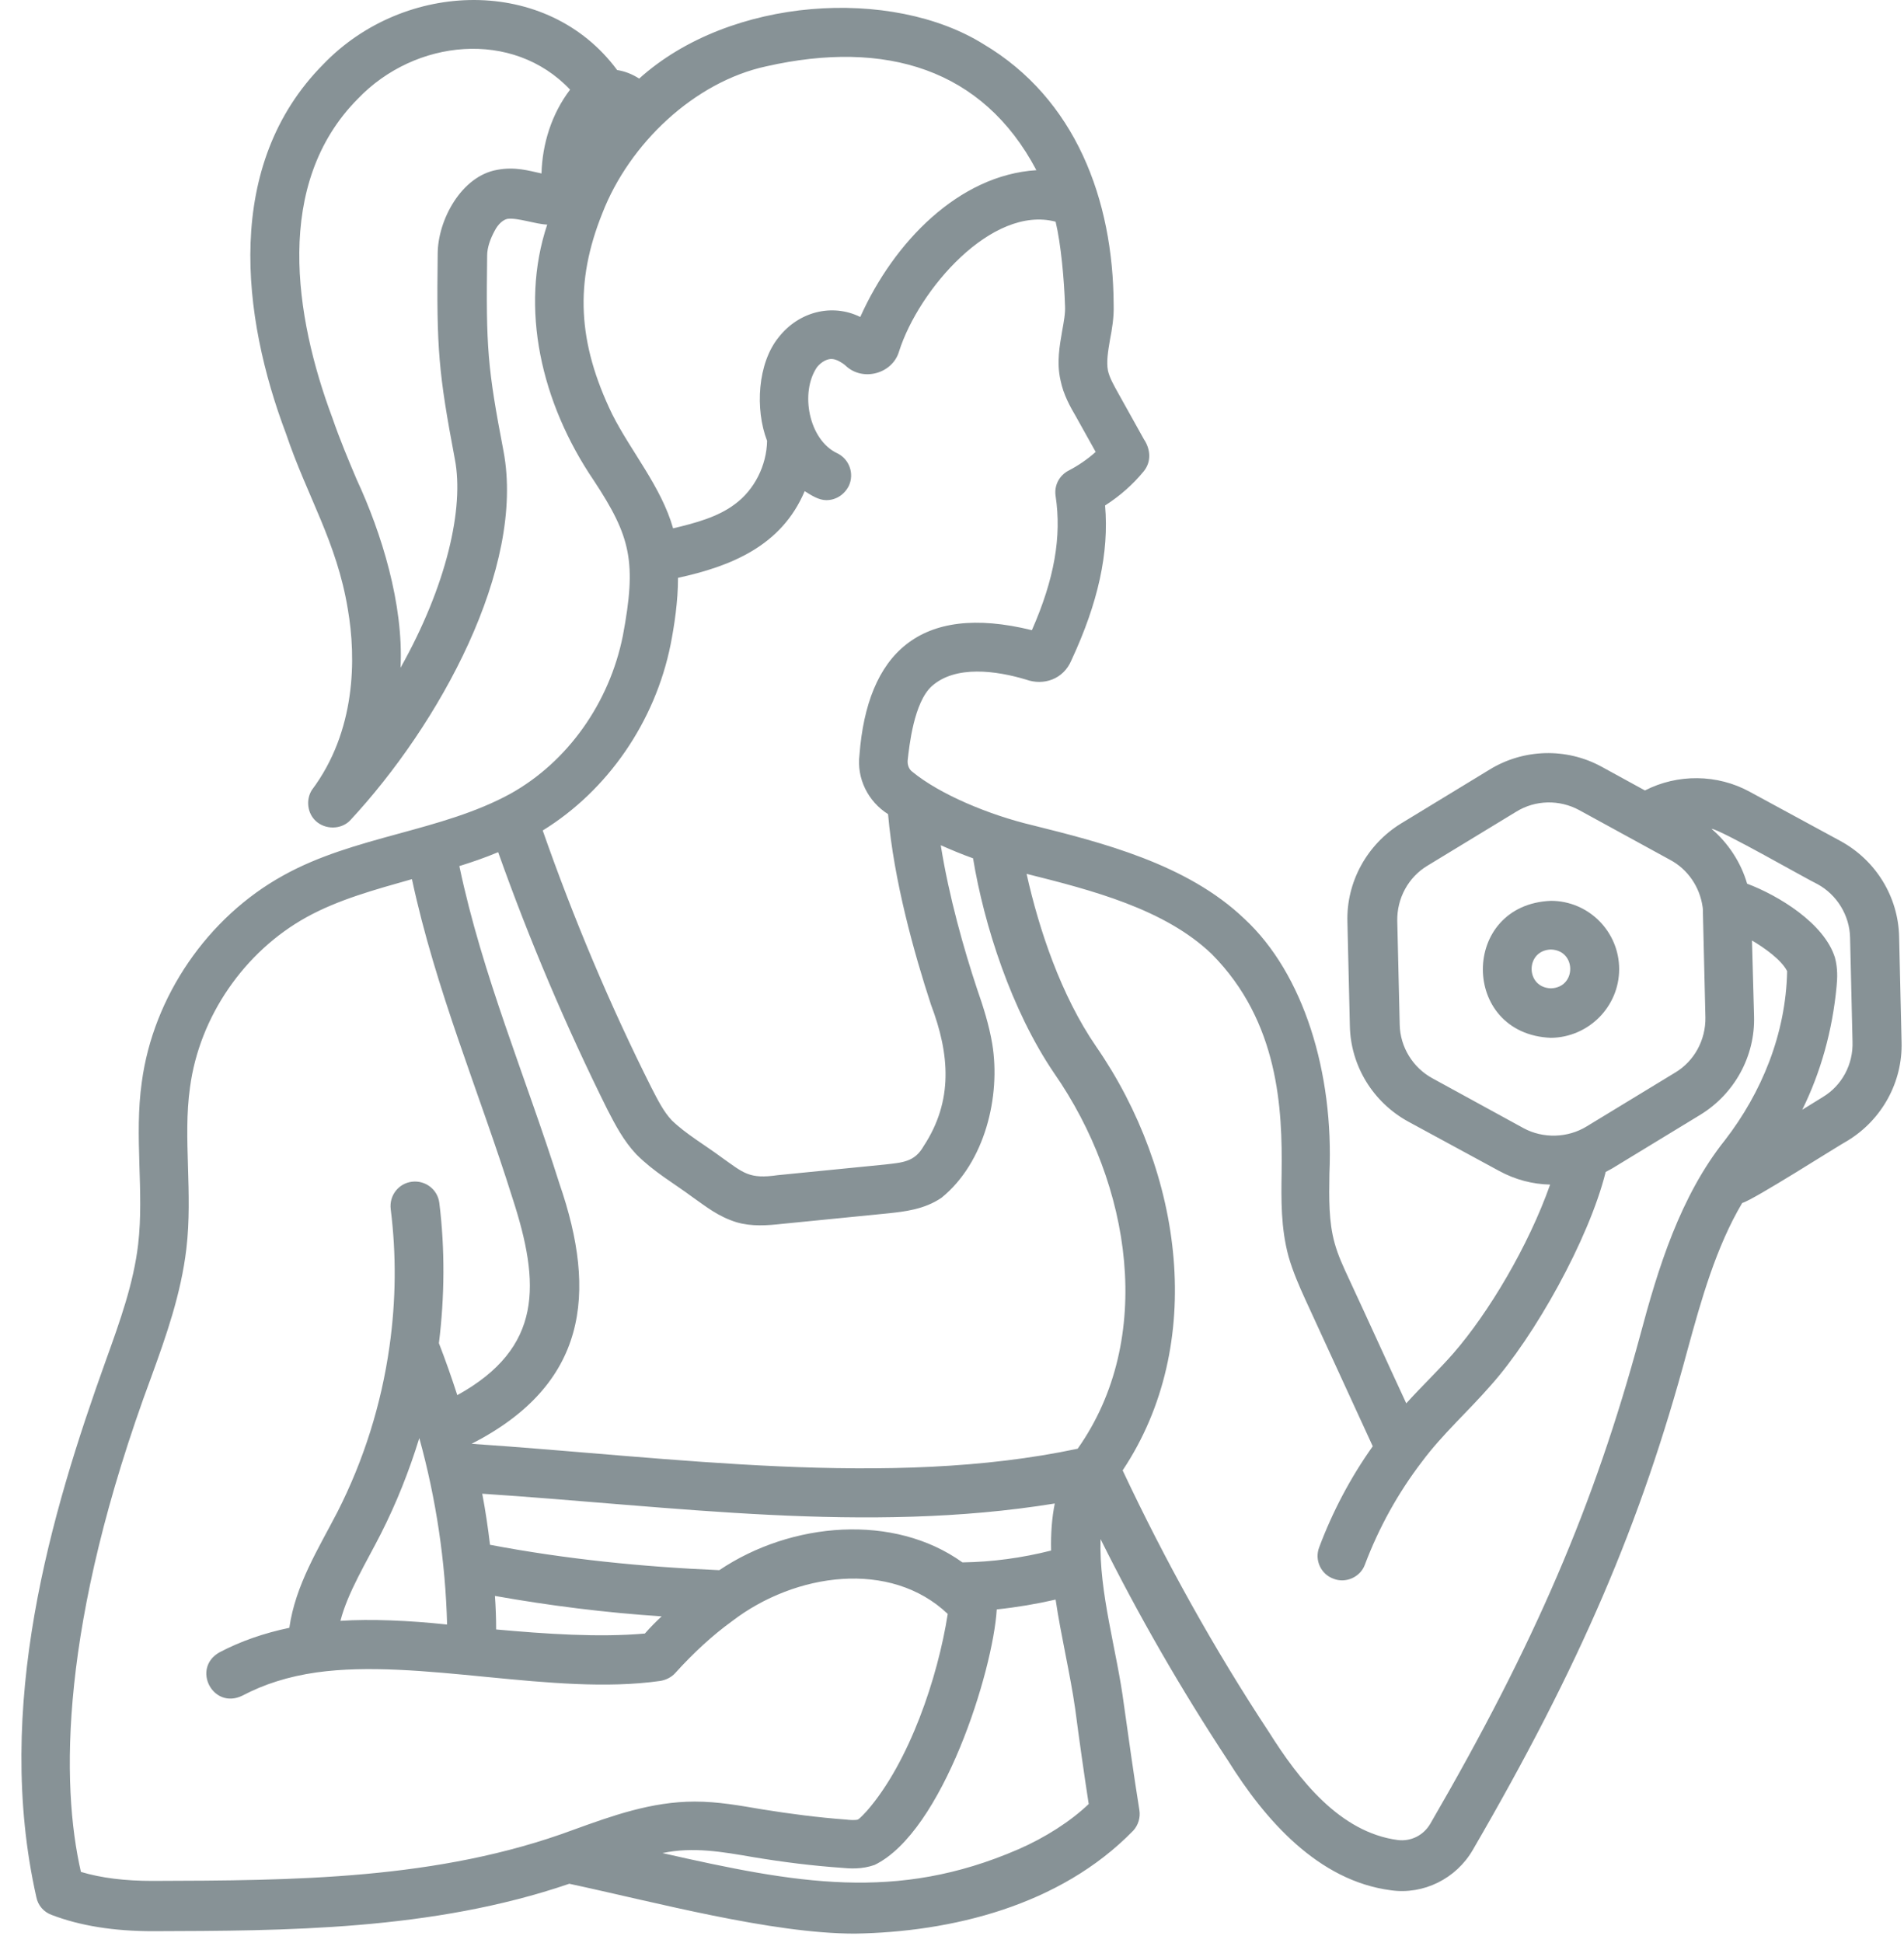 <svg width="50" height="51" viewBox="0 0 50 51" fill="none" xmlns="http://www.w3.org/2000/svg">
<path d="M42.52 25.438C42.52 24.45 41.715 23.645 40.728 23.645C38.345 23.742 38.345 27.144 40.728 27.241C41.715 27.23 42.52 26.425 42.52 25.438ZM40.728 25.942C40.052 25.921 40.052 24.944 40.728 24.923C41.404 24.944 41.404 25.921 40.728 25.942Z" fill="#879296"/>
<path d="M49.872 24.59C49.85 23.538 49.26 22.583 48.337 22.078L45.944 20.78C45.096 20.318 44.055 20.308 43.197 20.748L42.059 20.125C41.136 19.621 40.009 19.653 39.118 20.2L36.789 21.617C35.899 22.164 35.351 23.152 35.384 24.203L35.448 26.929C35.469 27.981 36.06 28.936 36.983 29.441L39.376 30.739C39.794 30.965 40.245 31.083 40.707 31.093C40.138 32.703 39.097 34.453 38.163 35.526C37.777 35.966 37.337 36.384 36.929 36.835C36.425 35.751 35.931 34.656 35.426 33.572C35.276 33.251 35.137 32.95 35.051 32.639C34.89 32.07 34.901 31.458 34.911 30.804C35.029 28.163 34.235 25.556 32.679 24.117C31.166 22.669 28.912 22.111 27.109 21.66C25.982 21.392 24.684 20.855 23.954 20.254C23.868 20.19 23.825 20.072 23.836 19.953C23.879 19.578 23.997 18.44 24.469 18.011C25.092 17.453 26.165 17.603 26.948 17.839C27.399 18 27.925 17.839 28.139 17.324C28.837 15.822 29.127 14.512 29.02 13.268C29.406 13.021 29.749 12.72 30.039 12.366C30.243 12.108 30.211 11.787 30.039 11.529C29.814 11.121 29.588 10.724 29.363 10.316C29.256 10.123 29.137 9.919 29.095 9.726C29.052 9.501 29.095 9.232 29.148 8.921C29.202 8.642 29.256 8.331 29.245 7.998C29.234 5.229 28.236 2.589 25.832 1.162C23.428 -0.341 19.178 -0.094 16.785 2.063C16.602 1.945 16.409 1.87 16.206 1.838C14.37 -0.641 10.625 -0.534 8.489 1.688C5.871 4.328 6.343 8.299 7.513 11.389C8.071 13.042 8.843 14.223 9.133 15.983C9.358 17.281 9.348 19.192 8.189 20.737C8.028 20.994 8.071 21.349 8.296 21.553C8.543 21.778 8.951 21.778 9.187 21.542C11.537 19.02 13.802 14.899 13.222 11.84C12.803 9.651 12.761 9.125 12.793 6.71C12.793 6.506 12.868 6.281 12.997 6.045C13.082 5.884 13.211 5.766 13.329 5.744C13.608 5.712 14.059 5.884 14.37 5.895C13.64 8.084 14.209 10.574 15.594 12.613C16.57 14.094 16.721 14.748 16.356 16.691C16.002 18.451 14.907 19.997 13.404 20.834C11.58 21.832 9.305 21.939 7.437 22.98C5.452 24.075 4.025 26.157 3.724 28.4C3.52 29.827 3.789 31.276 3.628 32.66C3.509 33.68 3.155 34.667 2.78 35.708C1.342 39.711 -0.172 44.798 0.955 49.799C0.998 50.014 1.148 50.186 1.352 50.261C2.104 50.55 2.994 50.69 4.014 50.69C7.448 50.679 11.344 50.679 14.95 49.445C17.203 49.928 20.262 50.754 22.451 50.754C24.963 50.712 27.828 50.035 29.76 48.05C29.889 47.91 29.953 47.706 29.921 47.513C29.771 46.58 29.642 45.646 29.513 44.734C29.331 43.328 28.858 41.815 28.901 40.398C29.899 42.405 31.026 44.358 32.25 46.215C33.216 47.76 34.611 49.37 36.532 49.617C37.38 49.735 38.238 49.316 38.678 48.554C41.49 43.714 43.089 40.001 44.313 35.44C44.678 34.109 45.064 32.735 45.751 31.576C46.04 31.501 48.219 30.106 48.53 29.934C49.421 29.387 49.968 28.4 49.936 27.348C49.936 27.316 49.872 24.59 49.872 24.59ZM37.616 28.303C37.101 28.024 36.768 27.477 36.757 26.897L36.693 24.171C36.682 23.581 36.983 23.023 37.487 22.722L39.816 21.306C40.32 20.994 40.953 20.984 41.469 21.263L43.862 22.572C44.323 22.819 44.635 23.28 44.71 23.796C44.72 23.849 44.72 23.914 44.72 23.978L44.785 26.704C44.795 27.294 44.495 27.852 43.991 28.153L41.662 29.569C41.168 29.87 40.524 29.891 40.009 29.612L37.616 28.303ZM27.603 40.699C26.841 40.892 26.057 40.999 25.274 41.01C23.482 39.722 20.788 39.937 18.889 41.214C16.871 41.128 14.853 40.924 12.868 40.548C12.814 40.097 12.75 39.657 12.664 39.207C17.719 39.539 22.73 40.269 27.699 39.464C27.624 39.84 27.592 40.248 27.603 40.699ZM11.011 37.747C11.451 39.336 11.698 40.988 11.741 42.641C10.743 42.534 9.734 42.491 8.94 42.544C9.133 41.793 9.627 40.999 10.002 40.258C10.41 39.454 10.743 38.617 11.011 37.747ZM13.029 42.77C13.029 42.48 13.018 42.179 12.997 41.89C14.445 42.147 15.905 42.33 17.375 42.426C17.225 42.566 17.075 42.716 16.935 42.877C15.723 42.984 14.338 42.888 13.029 42.77ZM28.3 38.026C23.342 39.078 17.665 38.252 12.385 37.897C15.422 36.341 15.69 33.959 14.692 31.072C13.812 28.282 12.664 25.599 12.063 22.733C12.406 22.626 12.75 22.508 13.082 22.368C13.898 24.665 14.864 26.94 15.948 29.119C16.163 29.537 16.377 29.945 16.71 30.299C17.182 30.771 17.686 31.05 18.191 31.426C18.545 31.673 18.856 31.93 19.339 32.081C19.736 32.199 20.155 32.166 20.541 32.124L23.353 31.845C23.739 31.802 24.276 31.748 24.727 31.437C25.864 30.514 26.283 28.775 26.057 27.401C25.972 26.897 25.821 26.425 25.66 25.963C25.317 24.933 24.92 23.538 24.705 22.186C24.974 22.304 25.253 22.422 25.553 22.529C25.843 24.289 26.562 26.521 27.678 28.163C29.717 31.093 30.34 35.139 28.3 38.026ZM13.061 4.457C12.117 4.617 11.494 5.777 11.494 6.667C11.462 9.168 11.516 9.78 11.945 12.055C12.192 13.332 11.73 15.371 10.518 17.528C10.603 15.854 10.013 13.976 9.369 12.591C9.155 12.087 8.929 11.55 8.725 10.96C7.738 8.32 7.18 4.821 9.401 2.589C10.904 1.022 13.469 0.765 14.971 2.353C14.488 2.986 14.242 3.77 14.22 4.553C13.877 4.478 13.522 4.371 13.061 4.457ZM16.077 10.874C15.164 8.985 15.089 7.408 15.819 5.594C16.527 3.77 18.234 2.149 20.123 1.741C23.256 1.033 25.811 1.806 27.216 4.467C25.177 4.596 23.471 6.356 22.591 8.32C21.851 7.955 20.971 8.181 20.445 8.857C19.897 9.533 19.822 10.735 20.144 11.572C20.133 12.216 19.811 12.86 19.296 13.235C18.856 13.568 18.266 13.729 17.676 13.868C17.364 12.774 16.57 11.851 16.077 10.874ZM17.611 16.916C17.708 16.423 17.805 15.79 17.805 15.167C19.178 14.867 20.52 14.341 21.131 12.892C21.303 12.999 21.496 13.128 21.7 13.128C21.947 13.128 22.172 12.989 22.291 12.752C22.441 12.43 22.301 12.044 21.979 11.894C21.239 11.54 21.003 10.305 21.453 9.64C21.572 9.49 21.743 9.404 21.872 9.425C21.968 9.436 22.108 9.511 22.205 9.597C22.655 10.026 23.439 9.812 23.61 9.222C24.126 7.601 26.047 5.379 27.721 5.819C27.86 6.399 27.946 7.333 27.968 8.03C27.979 8.223 27.936 8.449 27.893 8.685C27.828 9.071 27.742 9.511 27.85 9.983C27.925 10.359 28.107 10.681 28.258 10.939C28.429 11.25 28.601 11.55 28.773 11.862C28.558 12.055 28.322 12.216 28.075 12.345C27.817 12.473 27.678 12.742 27.721 13.021C27.882 14.083 27.689 15.199 27.098 16.541C24.136 15.811 22.773 17.174 22.57 19.814C22.494 20.436 22.795 21.038 23.321 21.37C23.471 23.109 24.008 25.03 24.448 26.371C24.941 27.67 25.038 28.893 24.255 30.084C24.018 30.503 23.696 30.514 23.235 30.567L20.423 30.846C19.672 30.954 19.532 30.793 18.942 30.374C18.524 30.063 18.008 29.763 17.643 29.408C17.429 29.183 17.279 28.883 17.107 28.55C16.012 26.371 15.057 24.096 14.252 21.799C15.959 20.748 17.203 18.945 17.611 16.916ZM4.003 49.37C3.284 49.37 2.662 49.295 2.125 49.134C1.599 46.848 1.556 42.641 3.982 36.116C4.368 35.053 4.754 33.959 4.894 32.778C4.98 32.048 4.958 31.329 4.937 30.632C4.915 29.902 4.894 29.215 4.99 28.539C5.237 26.683 6.418 24.976 8.049 24.075C8.886 23.613 9.831 23.356 10.818 23.076C11.44 25.985 12.578 28.646 13.458 31.448C14.188 33.691 14.263 35.375 12.009 36.62C11.859 36.159 11.698 35.697 11.526 35.257C11.677 34.034 11.687 32.789 11.537 31.576C11.494 31.222 11.172 30.975 10.818 31.018C10.464 31.061 10.217 31.383 10.26 31.737C10.41 32.928 10.399 34.141 10.228 35.343C10.013 36.867 9.552 38.327 8.865 39.679C8.36 40.656 7.759 41.6 7.598 42.727C6.933 42.866 6.311 43.081 5.763 43.371C5.023 43.789 5.591 44.884 6.364 44.508C6.933 44.208 7.566 44.004 8.317 43.897C11.011 43.521 14.531 44.519 17.332 44.122C17.483 44.1 17.633 44.025 17.729 43.918C18.212 43.382 18.717 42.92 19.221 42.555C20.885 41.278 23.385 40.935 24.888 42.362C24.63 44.025 23.879 46.258 22.763 47.535C22.709 47.588 22.591 47.728 22.527 47.76C22.462 47.782 22.301 47.771 22.215 47.76C21.486 47.706 20.745 47.61 20.015 47.492C19.436 47.395 18.867 47.288 18.244 47.288C17.107 47.288 16.066 47.664 15.057 48.029C11.505 49.349 7.684 49.359 4.003 49.37ZM26.734 48.544C23.535 49.928 20.906 49.434 17.397 48.64C18.202 48.468 18.974 48.608 19.79 48.748C20.563 48.876 21.335 48.973 22.097 49.026C22.312 49.048 22.634 49.069 22.967 48.951C24.759 48.082 26.079 43.854 26.175 42.244C26.691 42.19 27.206 42.104 27.721 41.986C27.86 42.931 28.107 43.95 28.236 44.862C28.343 45.678 28.461 46.515 28.59 47.352C28.118 47.803 27.453 48.232 26.734 48.544ZM43.068 35.064C41.866 39.507 40.309 43.135 37.562 47.867C37.38 48.179 37.047 48.34 36.704 48.297C35.18 48.093 34.106 46.708 33.323 45.464C31.885 43.285 30.597 40.967 29.481 38.595C31.692 35.279 31.069 30.771 28.783 27.466C27.86 26.124 27.281 24.386 26.959 22.937C28.676 23.366 30.586 23.86 31.82 25.041C33.591 26.822 33.677 29.129 33.656 30.771C33.645 31.49 33.634 32.231 33.838 32.982C33.956 33.39 34.117 33.755 34.278 34.109C34.868 35.397 35.459 36.674 36.049 37.962C35.469 38.778 34.997 39.668 34.643 40.613C34.514 40.945 34.686 41.321 35.019 41.439C35.341 41.568 35.727 41.396 35.845 41.063C36.21 40.097 36.714 39.185 37.347 38.359C37.884 37.64 38.55 37.05 39.14 36.373C40.288 35.096 41.726 32.531 42.166 30.761C42.22 30.729 42.273 30.707 42.327 30.675L44.656 29.258C45.547 28.711 46.094 27.724 46.062 26.672L46.008 24.686C46.319 24.869 46.781 25.191 46.931 25.491C46.899 27.144 46.255 28.689 45.3 29.924C44.119 31.405 43.54 33.293 43.068 35.064ZM47.865 28.797L47.328 29.129C47.811 28.153 48.122 27.047 48.23 25.888C48.251 25.674 48.262 25.416 48.187 25.137C47.908 24.236 46.706 23.506 45.88 23.195C45.718 22.637 45.386 22.132 44.946 21.756C45.15 21.756 47.489 23.098 47.725 23.205C48.24 23.484 48.573 24.032 48.584 24.611L48.648 27.337C48.67 27.938 48.369 28.496 47.865 28.797Z" fill="#879296"/>
</svg>
